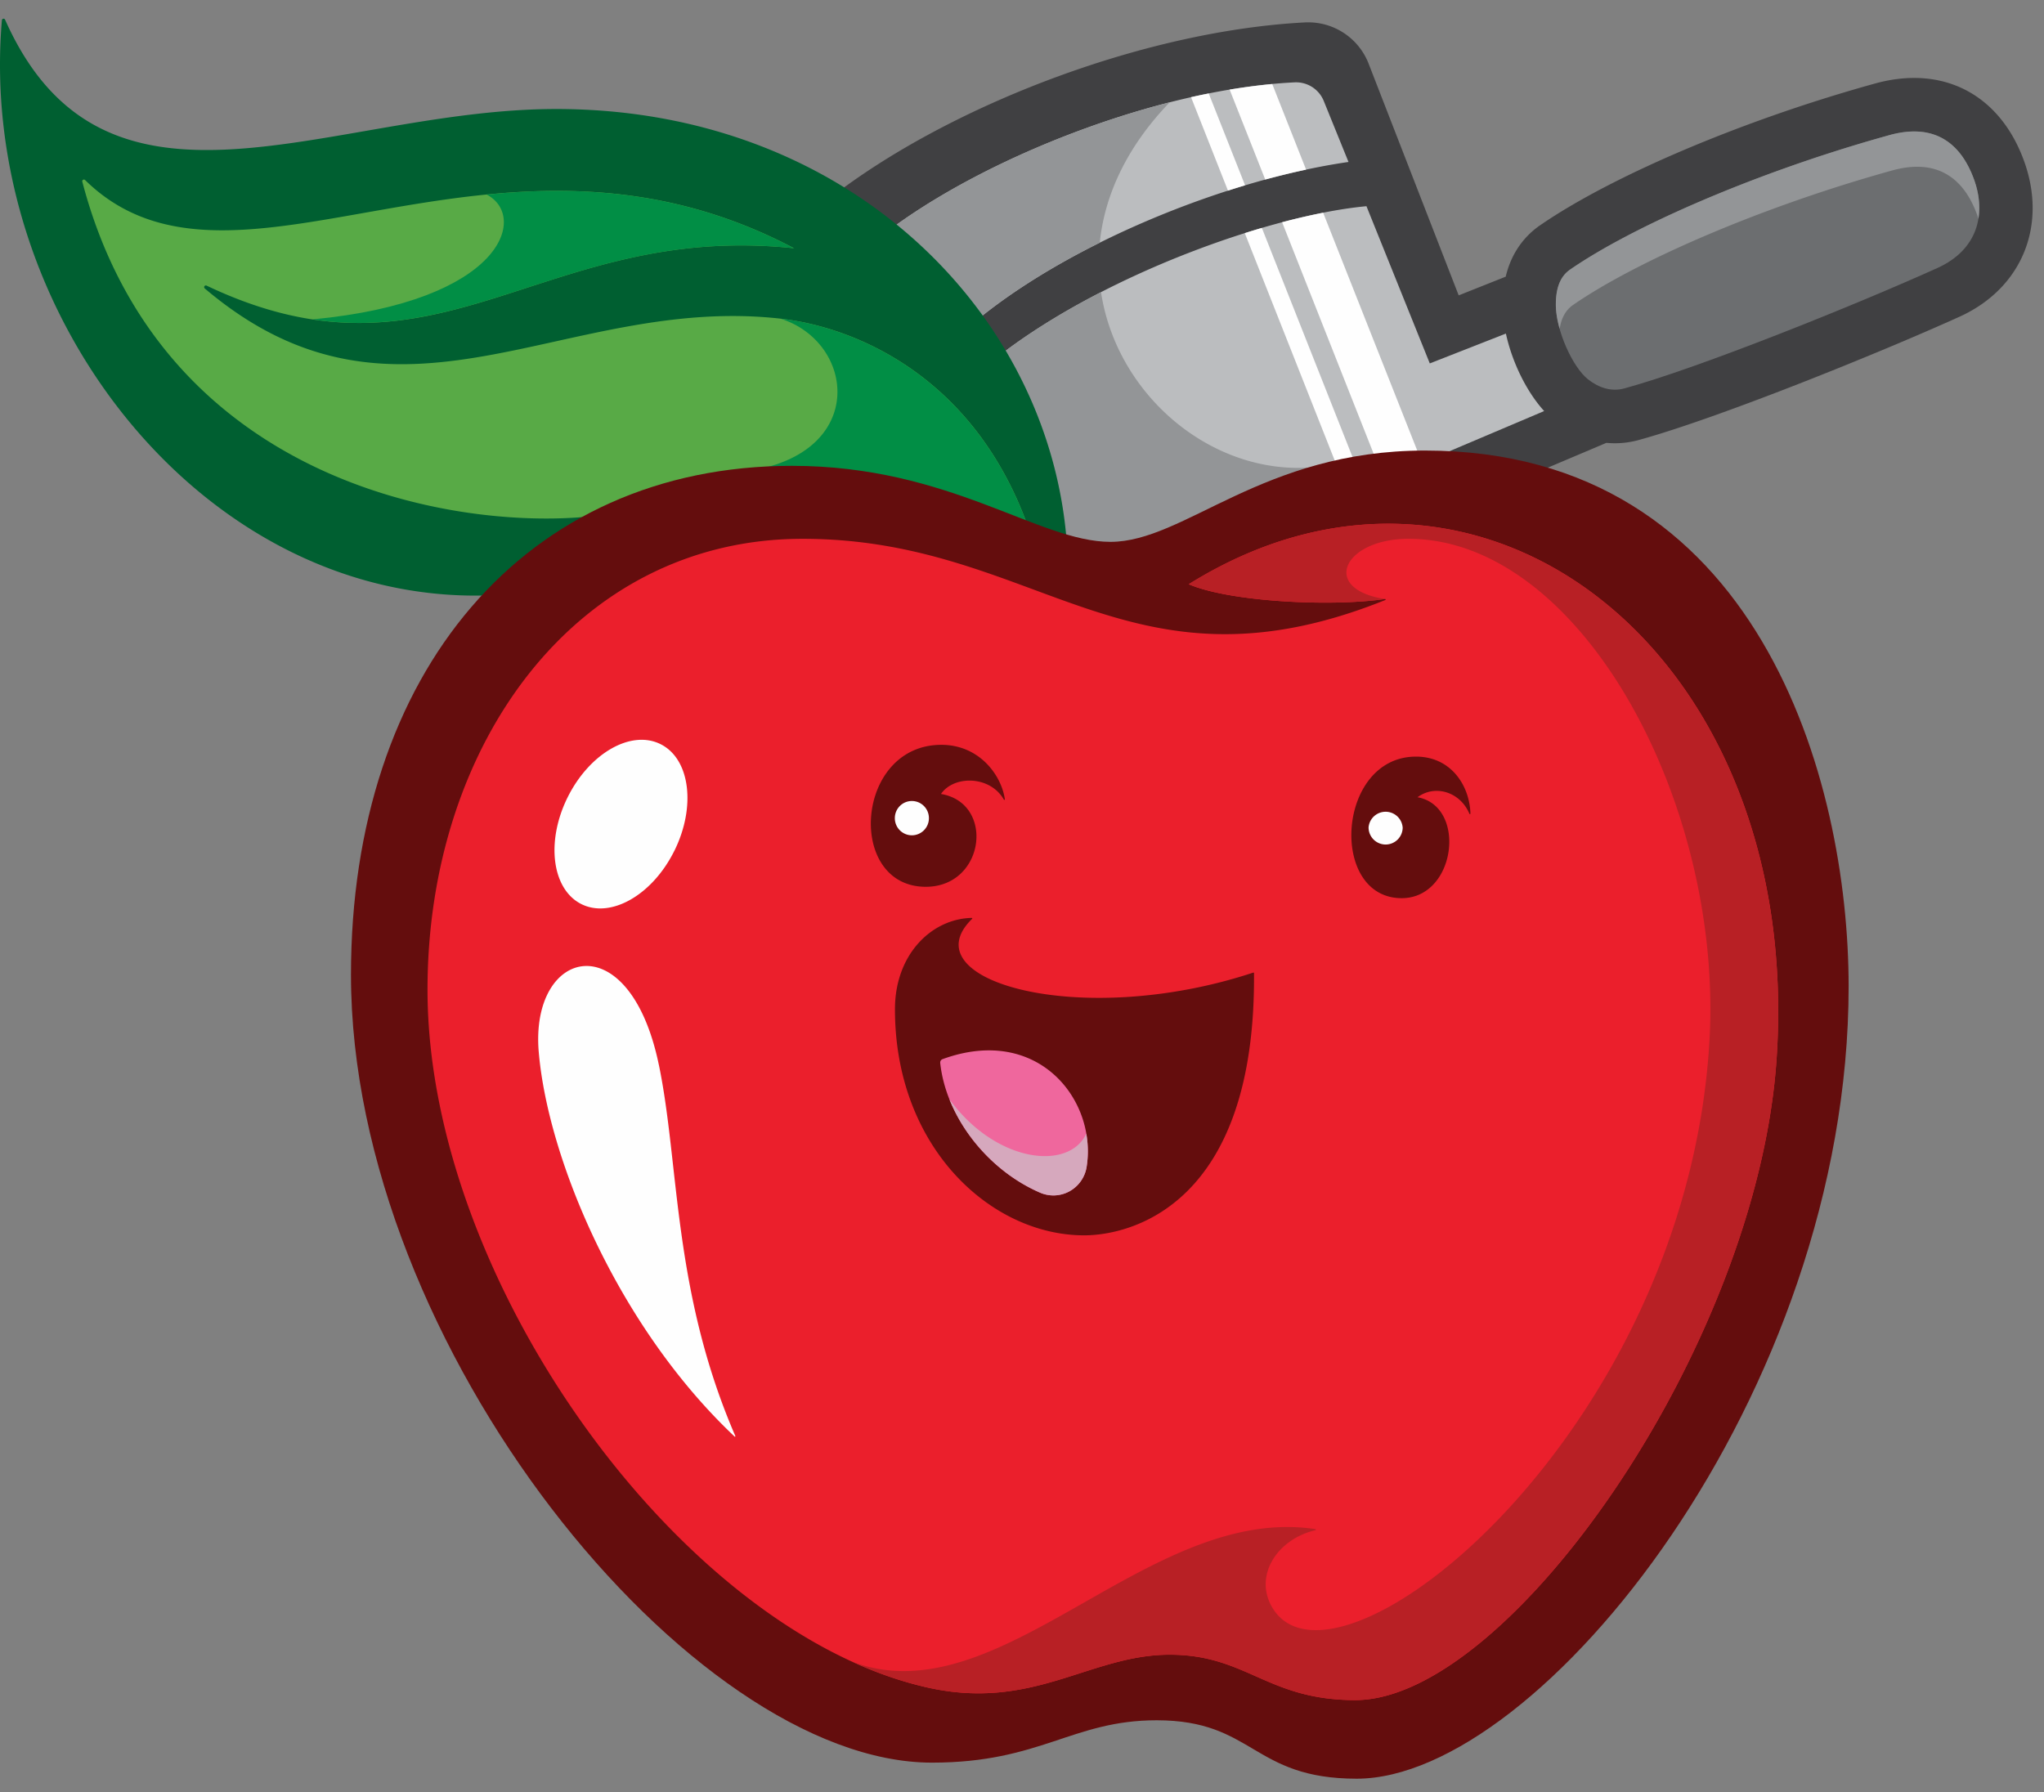 <svg xmlns="http://www.w3.org/2000/svg" width="65" height="57" viewBox="0 0 65 57">
    <rect x="0" y="0" width="65" height="57" fill="#808080" stroke="none"/>
    <g fill="none" fill-rule="evenodd">
        <path d="M26.762.71h37.877V17.33H26.762z"/>
        <path fill="#404042" d="M64.365 5.119c-.609-1.68-1.882-2.64-3.494-2.64-.397 0-.814.058-1.24.176-4.18 1.156-8.364 2.93-10.662 4.514-.412.286-.886.785-1.087 1.63l-1.495.595-2.863-7.366A2.06 2.06 0 0 0 41.498.713C36.543.97 30.562 3.216 26.762 6.02c.762.469 1.485 1 2.164 1.598 2.806 2.476 4.539 5.807 4.878 9.384l.006.063.062.02c.563.165 1.021.244 1.443.244.975 0 1.966-.484 3.115-1.045 1.698-.827 3.811-1.858 6.884-1.858 1.35 0 2.61.17 3.773.504l1.997-.846a2.832 2.832 0 0 0 1.021-.088c2.515-.689 7.629-2.756 10.204-3.921 1.98-.896 2.807-2.888 2.056-4.956"/>
        <path fill="#6C6E70" d="M62.773 5.703c-.4-1.1-1.212-1.815-2.693-1.405-4.027 1.115-8.059 2.832-10.151 4.277-.357.245-.452.674-.452 1.11-.002.819.533 1.991 1.022 2.379.343.269.742.403 1.16.288 2.379-.652 7.368-2.661 9.954-3.83 1.284-.582 1.558-1.719 1.16-2.82"/>
        <path fill="#BBBDBF" d="M28.433 7.203a15.001 15.001 0 0 1 2.74 2.89c3.009-2.421 7.884-4.39 11.71-4.942l-.787-1.94a.95.95 0 0 0-.923-.592c-4.222.205-9.577 2.28-12.74 4.584m3.491 3.995c3.379-2.549 8.566-4.365 11.53-4.64l2.014 5 2.42-.949c.199.912.656 1.848 1.217 2.464l-3.218 1.365a16.883 16.883 0 0 0-.573-.011c-3.074 0-5.187 1.03-6.885 1.857-1.148.562-2.14 1.045-3.115 1.045-.42 0-.879-.078-1.441-.244l-.062-.02-.007-.063a13.95 13.95 0 0 0-1.897-5.79c.006-.005.01-.01.017-.014"/>
        <path fill="#939597" d="M31.173 10.092c1.073-.864 2.384-1.67 3.8-2.374.15-1.473.83-3.017 2.223-4.463-3.234.824-6.54 2.328-8.763 3.948a15.001 15.001 0 0 1 2.74 2.89m11.01 4.716c-1.495.375-2.704.965-3.754 1.475-1.148.562-2.14 1.045-3.115 1.045-.42 0-.878-.078-1.441-.244l-.062-.02-.006-.063a13.95 13.95 0 0 0-1.898-5.79l.017-.014c.923-.697 1.979-1.337 3.089-1.906.518 3.42 3.795 6.066 7.17 5.517M50.026 9.697C52.12 8.252 56.15 6.535 60.177 5.42c1.481-.408 2.294.305 2.694 1.405.016.045.028.09.043.133.065-.4.014-.831-.14-1.255-.4-1.1-1.213-1.815-2.693-1.405-4.027 1.114-8.059 2.832-10.153 4.276-.357.246-.452.675-.452 1.11 0 .24.046.507.122.777.046-.306.167-.584.428-.764"/>
        <path fill="#FEFEFE" d="M42.077 6.766a20.85 20.85 0 0 0-1.305.302l2.947 7.455a13.1 13.1 0 0 1 1.39-.092l-3.032-7.665zm.97 7.86l-2.919-7.377c-.179.052-.361.108-.543.166l2.896 7.323c.184-.04.373-.078.566-.113zM39.05 6.063c.183-.06.363-.115.544-.17l-1.156-2.92c-.187.036-.374.075-.562.118l1.174 2.972zm2.485-.668c-.427.09-.861.196-1.3.315L39.103 2.85c.46-.076.911-.135 1.355-.177l1.077 2.724z"/>
        <path fill="#005F31" d="M15.47 18.94c2.416-2.565 5.755-4.029 9.714-4.029 2.983 0 5.185.86 6.956 1.549.633.247 1.218.473 1.771.634-.63-7.201-6.98-13.627-16.223-13.627-7.163 0-14.325 4.351-17.526-2.84A.054.054 0 0 0 .105.595a.053.053 0 0 0-.045.05C-.732 9.94 6.422 19.182 15.47 18.938"/>
        <path fill="#58AA46" d="M18.777 16.423c1.868-.981 4.025-1.512 6.407-1.512 2.983 0 5.185.86 6.956 1.548l.519.201c-1.73-4.704-5.467-6.257-7.832-6.525-6.927-.783-12.133 4.28-18.314-.96a.054.054 0 0 1 .059-.09c7.44 3.536 10.626-2.042 18.678-1.19-9.574-5.052-17.785 2.498-22.544-2.169a.053.053 0 0 0-.065-.008.052.052 0 0 0-.024.059c2.472 9.434 11.643 11.102 16.16 10.646"/>
        <path fill="#018E45" d="M23.864 14.967c.43-.036.872-.055 1.32-.055 2.982 0 5.186.857 6.957 1.548l.517.2c-1.73-4.703-5.465-6.256-7.832-6.524 2.362.75 2.759 4.233-.962 4.831m-8.387-8.78c3.012-.298 6.304-.122 9.772 1.708-6.726-.712-10.059 3.064-15.311 2.263 6.07-.576 6.857-3.282 5.54-3.97"/>
        <path d="M11.161 14.329h47.626v42.24H11.161z"/>
        <path fill="#640D0D" d="M11.161 31.004c0-9.601 5.527-16.189 14.023-16.189 5.03 0 7.833 2.418 10.13 2.418 2.363 0 4.815-2.904 10-2.904 10.621 0 13.473 10.502 13.473 17.04 0 12.965-9.822 25.2-15.642 25.2-3.33 0-3.26-1.858-6.362-1.858-2.688 0-3.683 1.347-7.147 1.347-7.656 0-18.475-13.242-18.475-25.054"/>
        <path fill="#EB1F2C" d="M46.747 25.892a.018.018 0 0 1-.019-.01c-.29-.696-1.09-.942-1.65-.527 1.579.287 1.227 3.21-.504 3.21-2.323 0-2.071-4.502.456-4.502 1.118 0 1.706.928 1.73 1.812 0 .007-.005.015-.013.017M34.475 39.288c-2.954 0-6.015-2.786-6.015-7.188 0-1.77 1.187-2.883 2.441-2.907.008 0 .015.003.016.01a.017.017 0 0 1-.003.019c-2.017 1.966 3.442 3.525 8.941 1.71.005-.001.012-.001.015.002.004.003.008.008.008.013.058 7.388-3.93 8.341-5.403 8.341m-4.54-15.6c1.215 0 1.913.973 2.02 1.732 0 .008-.004.016-.01.018-.008.003-.016 0-.021-.007-.444-.776-1.598-.772-2-.18 1.722.289 1.402 2.952-.484 2.952-2.535 0-2.261-4.515.496-4.515m7.866-5.107c1.3.558 4.501.722 6.24.47.01-.001.018.003.02.011a.016.016 0 0 1-.01.021c-8.193 3.291-11.042-1.947-18.531-1.947-7.179 0-11.926 6.51-11.926 14.339 0 9.314 8.124 20.463 15.91 22.196 3.359.748 5.157-1.046 7.692-1.046 2.456 0 3.094 1.444 5.902 1.444 4.88 0 12.792-11.263 13.398-20.408.855-12.89-9.379-20.886-18.695-15.08"/>
        <path fill="#FEFEFE" d="M20.952 33.868c-.938-4.535-4.101-3.712-3.82-.413.291 3.413 2.525 8.739 6.23 12.234.003.005.011.003.018 0a.017.017 0 0 0 .003-.02c-1.99-4.598-1.773-8.623-2.43-11.8m.49-6.808c-.695 1.403-2.019 2.16-2.956 1.692-.937-.47-1.133-1.99-.437-3.394.696-1.404 2.02-2.162 2.958-1.691.937.468 1.132 1.988.436 3.393M29.54 26.02a.544.544 0 0 1-.542.546.544.544 0 0 1-.542-.545c0-.302.242-.546.542-.546.3 0 .542.244.542.546M44.606 26.314a.544.544 0 0 1-.542.545.544.544 0 0 1-.543-.545.544.544 0 0 1 1.084 0"/>
        <path fill="#EF679D" d="M29.9 33.801a.112.112 0 0 1 .07-.115c3.054-1.116 4.928 1.32 4.584 3.432-.054.327-.255.61-.542.769-.289.159-.636.175-.937.044-1.69-.732-2.998-2.428-3.176-4.13"/>
        <path fill="#D6A8BD" d="M34.011 37.887c.289-.16.489-.442.543-.769a3.184 3.184 0 0 0-.01-1.062c-.552 1.185-2.865.94-4.353-1.097.507 1.27 1.58 2.408 2.884 2.972.302.131.648.115.936-.044"/>
        <path fill="#B82025" d="M56.498 33.661c-.606 9.145-8.518 20.408-13.4 20.408-2.808 0-3.445-1.443-5.9-1.443-2.536 0-4.335 1.793-7.694 1.046a12.086 12.086 0 0 1-2.394-.82c4.704 1.765 9.401-5.03 14.721-4.22a.015.015 0 0 1 .013.015c.002.008-.005.016-.011.018-1.232.288-1.974 1.463-1.368 2.47 2.012 3.34 13.165-5.524 13.896-18.02.442-7.56-4.084-15.979-9.571-15.979-2.058 0-2.82 1.595-.747 1.915-1.74.252-4.94.088-6.24-.472 9.316-5.804 19.55 2.193 18.695 15.082"/>
    </g>
</svg>
